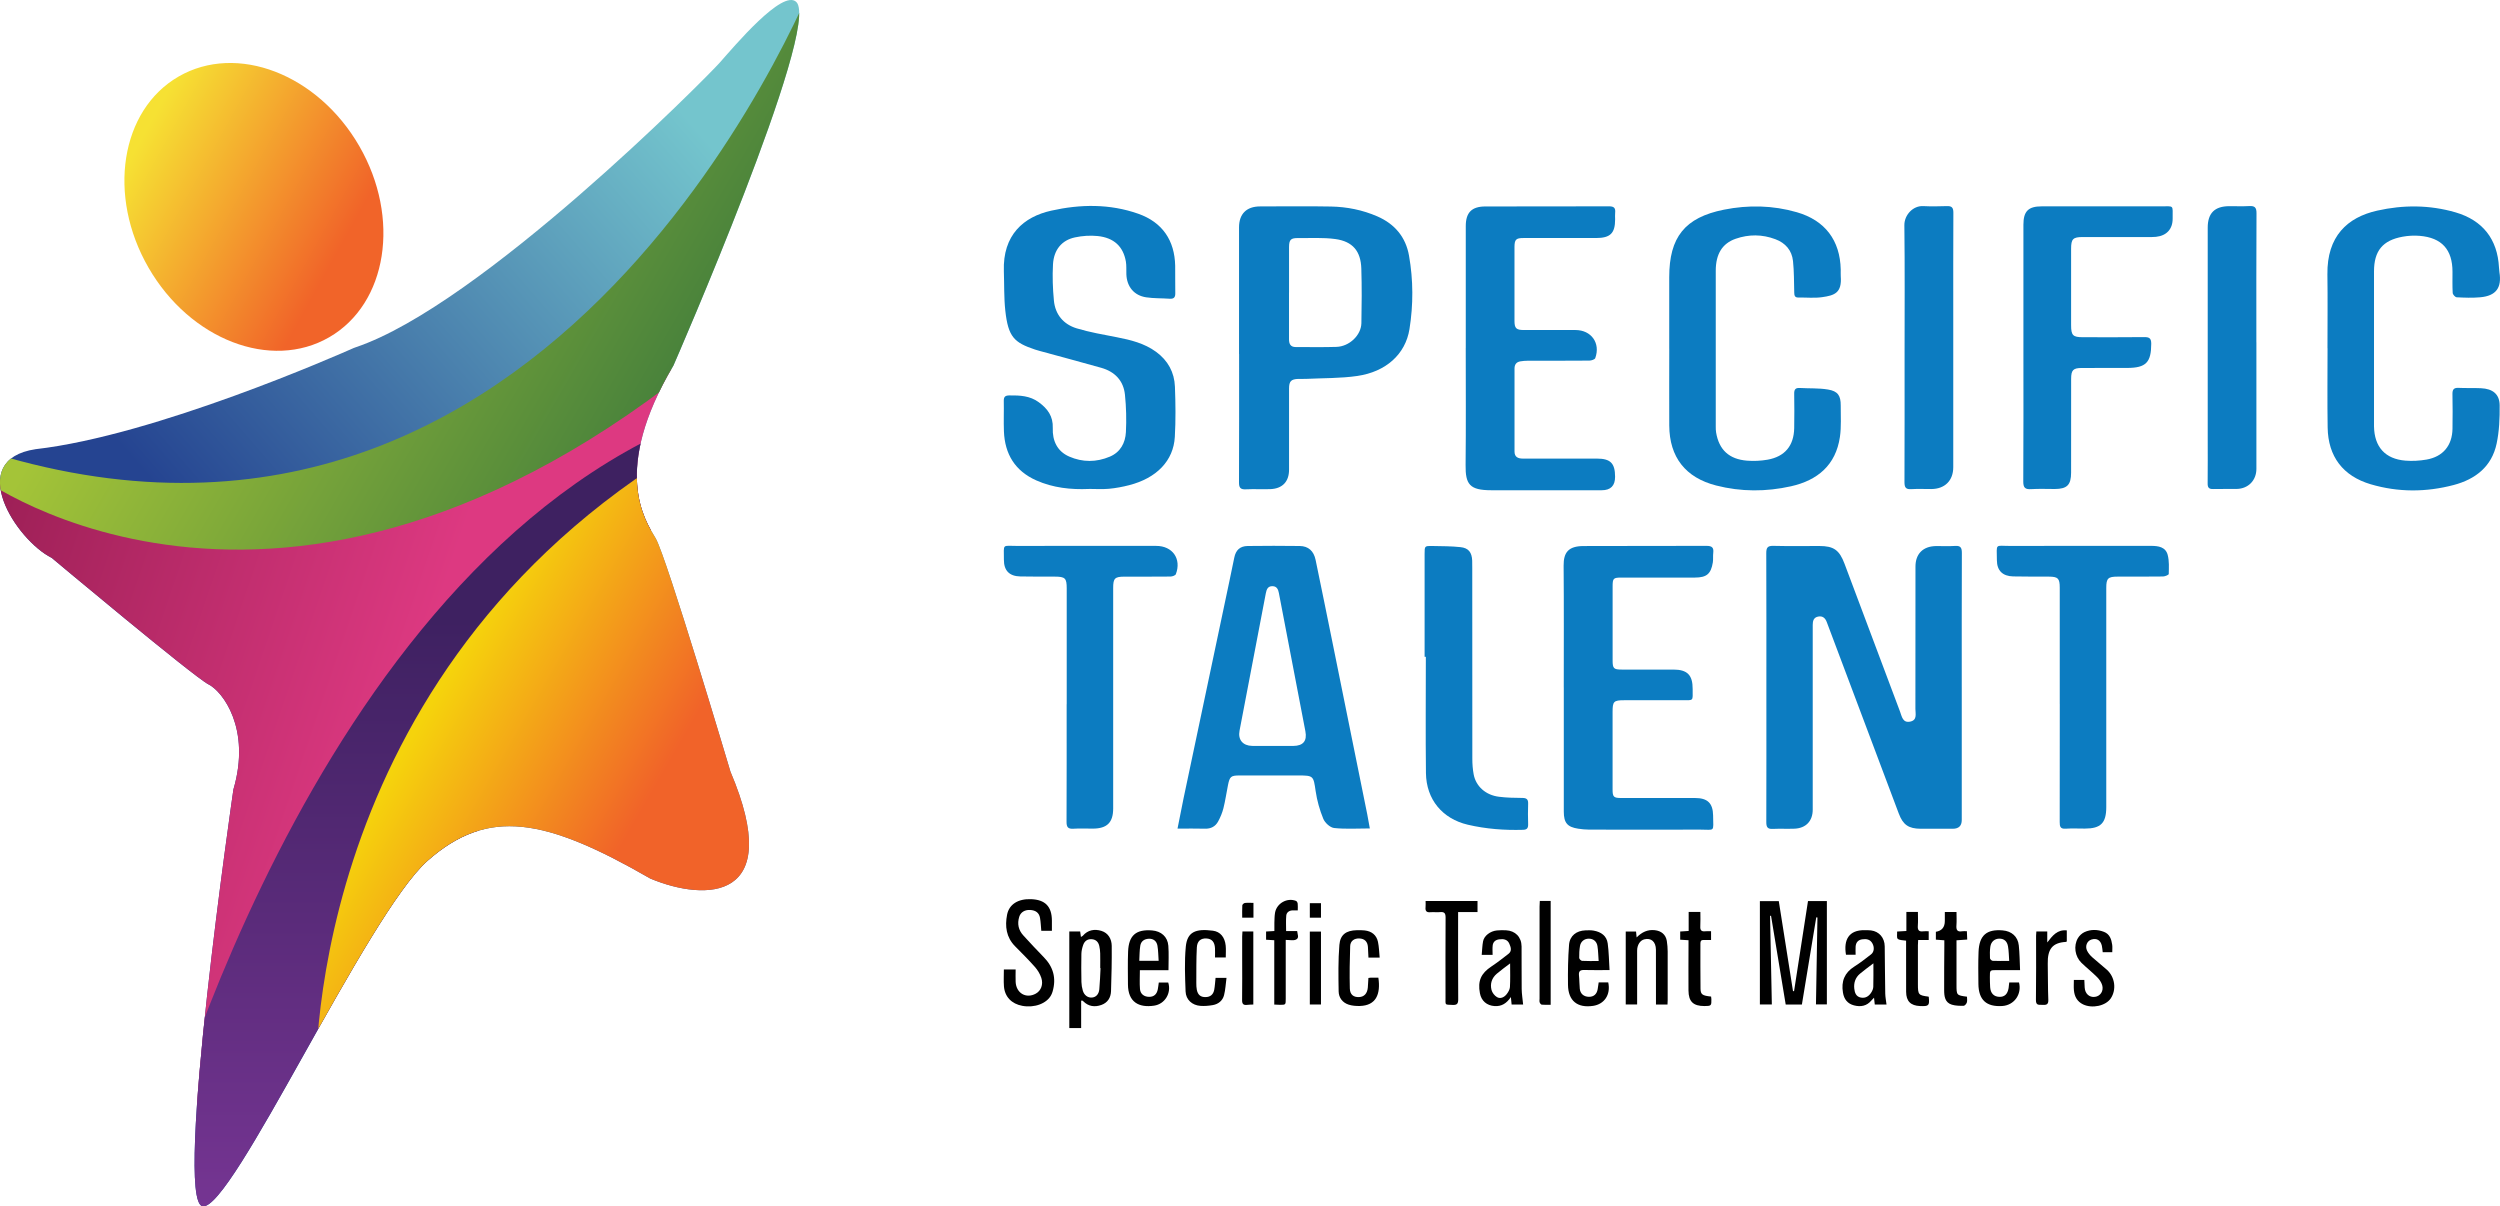<?xml version="1.0" encoding="UTF-8"?>
<svg xmlns="http://www.w3.org/2000/svg" xmlns:xlink="http://www.w3.org/1999/xlink" id="Layer_2" data-name="Layer 2" viewBox="0 0 708.74 342">
  <defs>
    <style> .cls-1 { clip-path: url(#clippath); } .cls-2 { fill: url(#linear-gradient); } .cls-2, .cls-3, .cls-4, .cls-5, .cls-6, .cls-7, .cls-8, .cls-9 { stroke-width: 0px; } .cls-3 { fill: #0c7cc1; } .cls-4 { fill: #000; } .cls-10, .cls-6 { fill: url(#linear-gradient-2); } .cls-5 { fill: url(#linear-gradient-4); } .cls-7 { fill: url(#linear-gradient-3); } .cls-8 { fill: url(#linear-gradient-5); } .cls-9 { fill: url(#linear-gradient-6); } </style>
    <linearGradient id="linear-gradient" x1="35.14" y1="37.91" x2="99.2" y2="74.89" gradientTransform="translate(40.69 -28.13) rotate(30.94) scale(.97 .99) skewX(1.89)" gradientUnits="userSpaceOnUse">
      <stop offset=".06" stop-color="#f6e133"></stop>
      <stop offset=".94" stop-color="#f16429"></stop>
    </linearGradient>
    <linearGradient id="linear-gradient-2" x1="265.64" y1="51.13" x2="-21.44" y2="300.03" gradientUnits="userSpaceOnUse">
      <stop offset=".11" stop-color="#74c5cd"></stop>
      <stop offset=".59" stop-color="#254491"></stop>
    </linearGradient>
    <clipPath id="clippath">
      <path class="cls-6" d="M225.77.58c-3.86-3.86-17.68,12.63-21.72,17.17-4.03,4.53-67.86,68.86-103.27,80.72-.18.06-.35.13-.53.2-4.08,1.81-56.2,24.79-90.15,28.67-20.2,3.03-5.56,25.76,4.55,30.81,0,0,40.4,33.84,44.45,35.86s12.12,12.63,7.07,29.8c0,0-17,116.62-8.75,118.16,8.25,1.54,46.63-82.81,63.8-97.96s33.33-12.12,63.13,5.05c15.66,6.57,38.38,6.57,22.73-30.3,0,0-18.18-61.11-21.21-66.16-3.03-5.05-12.63-19.19,5.05-48.99,0,0,41.92-95.96,34.85-103.03Z"></path>
    </clipPath>
    <linearGradient id="linear-gradient-3" x1="-17.05" y1="162.87" x2="149.2" y2="219.33" gradientUnits="userSpaceOnUse">
      <stop offset=".06" stop-color="#9e2057"></stop>
      <stop offset=".78" stop-color="#dd3981"></stop>
    </linearGradient>
    <linearGradient id="linear-gradient-4" x1="116.55" y1="123.02" x2="116.55" y2="351.81" gradientUnits="userSpaceOnUse">
      <stop offset=".23" stop-color="#3e2161"></stop>
      <stop offset=".97" stop-color="#763593"></stop>
    </linearGradient>
    <linearGradient id="linear-gradient-5" x1="55.2" y1="29.28" x2="197.24" y2="111.29" gradientUnits="userSpaceOnUse">
      <stop offset=".06" stop-color="#a4c438"></stop>
      <stop offset=".94" stop-color="#4a833b"></stop>
    </linearGradient>
    <linearGradient id="linear-gradient-6" x1="215.28" y1="262.71" x2="111.96" y2="203.05" gradientUnits="userSpaceOnUse">
      <stop offset=".38" stop-color="#f16329"></stop>
      <stop offset=".94" stop-color="#f5d30c"></stop>
    </linearGradient>
  </defs>
  <g id="Layer_1-2" data-name="Layer 1">
    <g>
      <g>
        <ellipse class="cls-2" cx="71.98" cy="58.65" rx="34.49" ry="42.68" transform="translate(-19.68 43.85) rotate(-30)"></ellipse>
        <g>
          <path class="cls-10" d="M225.77.58c-3.86-3.86-17.68,12.63-21.72,17.17-4.03,4.53-67.86,68.86-103.27,80.72-.18.06-.35.13-.53.2-4.08,1.81-56.2,24.79-90.15,28.67-20.2,3.03-5.56,25.76,4.55,30.81,0,0,40.4,33.84,44.45,35.86s12.12,12.63,7.07,29.8c0,0-17,116.62-8.75,118.16,8.25,1.54,46.63-82.81,63.8-97.96s33.33-12.12,63.13,5.05c15.66,6.57,38.38,6.57,22.73-30.3,0,0-18.18-61.11-21.21-66.16-3.03-5.05-12.63-19.19,5.05-48.99,0,0,41.92-95.96,34.85-103.03Z"></path>
          <g class="cls-1">
            <g>
              <path class="cls-7" d="M-5.91,132.11s87.38,64.14,201.52-31.82l-3.57,40.12L50.15,320.5l3.03-122.22C16.36,179.07.27,156.42-5.91,132.11Z"></path>
              <path class="cls-5" d="M41.06,340.7s39.9-166.67,145.96-217.68l5.02,14.33-123.2,214.46-27.78-11.11Z"></path>
              <g>
                <path class="cls-8" d="M-5.91,135.12s88.89,66.69,212.13-39.37l26.26-105.56S162.78,175.55,1.66,129.58l-7.57,5.53Z"></path>
                <path class="cls-9" d="M89.55,308.38s-5.05-112.63,100-178.79l38.68,120.45-30.6,13.9-108.08,44.45Z"></path>
              </g>
            </g>
          </g>
        </g>
      </g>
      <g>
        <g>
          <path class="cls-3" d="M556.15,194.85c0,12.54,0,25.08,0,37.62q0,2.48-2.56,2.48c-3.03,0-6.07.02-9.1,0-3.43-.03-4.99-1.11-6.2-4.33-6.2-16.47-12.39-32.95-18.59-49.43-.6-1.61-1.22-3.21-1.81-4.81-.43-1.16-1.17-1.84-2.47-1.58-1.27.26-1.52,1.23-1.52,2.35,0,6.76,0,13.51,0,20.27,0,10.71,0,21.42,0,32.12,0,3.21-1.92,5.25-5.16,5.39-2.06.08-4.13-.04-6.18.06-1.48.08-1.82-.53-1.82-1.9.04-12.43.02-24.85.02-37.28,0-13,.02-26-.03-38.99,0-1.53.35-2.11,2-2.07,4.35.11,8.7.04,13.05.04,4.08,0,5.68,1.15,7.14,5.04,5.23,13.97,10.47,27.94,15.73,41.9.52,1.38.76,3.33,2.95,2.83,1.98-.45,1.41-2.24,1.41-3.58.03-13.46.02-26.91.02-40.37,0-3.57,2.11-5.72,5.74-5.8,1.83-.04,3.67.09,5.49-.04,1.56-.11,1.92.5,1.92,1.97-.05,12.71-.03,25.42-.03,38.14Z"></path>
          <path class="cls-3" d="M388.34,234.86c-3.51,0-6.84.23-10.11-.12-1.14-.12-2.61-1.47-3.08-2.61-1.03-2.5-1.78-5.18-2.17-7.86-.63-4.3-.58-4.43-4.91-4.43-5.55,0-11.11,0-16.66,0-2.44,0-2.79.3-3.28,2.73-.44,2.18-.75,4.39-1.29,6.55-.33,1.31-.87,2.6-1.52,3.79-.77,1.39-2.03,2.07-3.7,2.02-2.51-.07-5.01-.02-7.8-.02.6-2.98,1.12-5.75,1.7-8.52,4.33-20.54,8.67-41.09,13.01-61.63.47-2.23.93-4.47,1.39-6.7.43-2.11,1.62-3.24,3.79-3.27,4.92-.06,9.85-.07,14.77,0,2.43.03,3.96,1.4,4.49,3.95,1.63,7.82,3.21,15.65,4.8,23.47,3.29,16.21,6.57,32.43,9.84,48.64.26,1.27.46,2.55.73,4ZM360.8,211.47c1.95,0,3.89.02,5.84,0,2.82-.03,3.96-1.42,3.43-4.17-2.5-13.06-5-26.11-7.51-39.17-.19-1-.56-1.93-1.8-1.95-1.32-.03-1.68.87-1.9,1.99-2.48,13-4.98,26-7.46,39-.48,2.54.93,4.23,3.56,4.29,1.95.05,3.89,0,5.84.01Z"></path>
          <path class="cls-3" d="M443.32,194.9c0-11.51.06-23.02-.04-34.53-.03-3.73,1.32-5.55,5.64-5.57,11.62-.06,23.25,0,34.87-.05,1.53,0,2.09.47,1.91,1.96-.11.9.02,1.84-.12,2.74-.54,3.26-1.75,4.28-5.09,4.29-6.93.02-13.86,0-20.79,0-2.34,0-2.53.2-2.53,2.57,0,6.99,0,13.97,0,20.96,0,2.24.32,2.55,2.61,2.55,4.87,0,9.73,0,14.6,0,3.96,0,5.5,1.54,5.48,5.52-.01,3.55.44,3.16-3.24,3.17-5.38.02-10.77,0-16.15,0-3.01,0-3.31.34-3.31,3.35,0,7.33,0,14.66,0,21.99,0,2.06.32,2.38,2.41,2.38,6.99,0,13.97,0,20.96,0,3.51,0,5.08,1.42,5.13,4.97.06,4.86.6,3.97-3.75,3.99-10.48.04-20.96.02-31.44,0-1.02,0-2.05-.11-3.06-.26-3.07-.47-4.08-1.65-4.08-4.84-.02-11.74,0-23.48,0-35.22Z"></path>
          <path class="cls-3" d="M583.93,199.57c0-10.99,0-21.98,0-32.97,0-2.63-.48-3.11-3.07-3.13-3.38-.02-6.75.02-10.13-.06-2.99-.07-4.6-1.63-4.62-4.59-.03-4.94-.65-4.03,3.86-4.05,13.28-.04,26.56-.01,39.84-.02,2.05,0,4.12.29,4.72,2.55.46,1.72.34,3.61.3,5.42,0,.26-1.05.7-1.61.71-4.29.06-8.59.03-12.88.04-2.73,0-3.22.49-3.22,3.19,0,20.72,0,41.44,0,62.16,0,4.51-1.57,6.08-6.06,6.08-1.83,0-3.67-.09-5.49.03-1.52.1-1.65-.68-1.65-1.88.03-10.88.02-21.75.02-32.63,0-.29,0-.57,0-.86Z"></path>
          <path class="cls-3" d="M302.41,199.64c0-10.94,0-21.87,0-32.81,0-2.93-.43-3.35-3.39-3.36-3.26-.01-6.53.02-9.79-.05-3.09-.07-4.64-1.66-4.63-4.74.02-4.68-.65-3.9,3.84-3.91,13.11-.04,26.23-.02,39.34-.01,4.63,0,7.22,3.67,5.57,8.01-.14.37-.99.67-1.52.68-4.35.05-8.7.02-13.06.03-2.73,0-3.19.47-3.19,3.19,0,20.84,0,41.69,0,62.53,0,3.99-1.74,5.7-5.78,5.71-1.83,0-3.67-.09-5.5.03-1.54.1-1.95-.48-1.94-1.97.05-11.11.03-22.22.03-33.33Z"></path>
          <path class="cls-3" d="M403.87,186.2c0-9.73,0-19.47,0-29.2,0-2.22,0-2.26,2.3-2.21,2.62.05,5.26.04,7.87.32,2.29.24,3.23,1.49,3.32,3.83.03.74.02,1.49.02,2.23,0,17.98,0,35.96.02,53.94,0,1.48.11,2.98.38,4.43.64,3.4,3.42,5.88,7.19,6.34,2.15.27,4.33.32,6.5.33,1.21,0,1.8.29,1.75,1.63-.08,1.94-.05,3.89,0,5.84.02,1.05-.28,1.54-1.45,1.57-5.28.15-10.51-.24-15.66-1.45-7.2-1.69-11.77-7.16-11.86-14.64-.13-10.98-.03-21.97-.03-32.96-.1,0-.21,0-.31,0Z"></path>
        </g>
        <g>
          <path class="cls-3" d="M308.7,138.62c-5.14.23-10.16-.32-14.92-2.43-6.02-2.68-8.92-7.45-9.17-13.91-.11-2.86.02-5.73-.04-8.59-.03-1.2.4-1.58,1.59-1.59,2.95-.03,5.82.08,8.34,1.94,2.49,1.83,4.08,3.96,3.96,7.3-.13,3.54,1.2,6.59,4.67,8.1,3.79,1.65,7.69,1.63,11.5.02,3.01-1.27,4.4-3.9,4.56-6.95.18-3.53.09-7.1-.27-10.61-.41-3.98-2.87-6.53-6.7-7.62-5.82-1.65-11.68-3.2-17.51-4.8-.44-.12-.88-.24-1.31-.39-5.84-1.97-7.58-3.5-8.4-11.03-.4-3.68-.28-7.42-.41-11.13-.37-10.37,5.65-15.48,13.44-17.21,8.28-1.85,16.58-1.97,24.67.88,6.83,2.41,10.31,7.54,10.46,14.76.05,2.58-.03,5.15.03,7.73.03,1.18-.37,1.68-1.59,1.6-2.22-.16-4.47-.07-6.66-.4-3.46-.52-5.5-3.04-5.62-6.56-.04-1.2.06-2.43-.14-3.6-.75-4.24-3.36-6.72-7.97-7.21-2.12-.22-4.37-.07-6.46.38-3.73.79-6,3.51-6.23,7.64-.19,3.41-.07,6.87.26,10.27.37,3.96,2.72,6.75,6.47,7.88,3.7,1.12,7.54,1.77,11.34,2.51,3.95.77,7.82,1.71,11.15,4.14,3.37,2.46,5.2,5.82,5.35,9.91.18,4.73.24,9.48-.03,14.2-.38,6.78-5.16,11.7-12.96,13.7-1.87.48-3.8.84-5.72,1.02-1.87.17-3.78.04-5.67.04Z"></path>
          <path class="cls-3" d="M351.26,100.35c0-11.97,0-23.93,0-35.9,0-3.81,2.13-5.93,5.97-5.93,6.7,0,13.4-.1,20.1.03,4.53.09,8.95.97,13.15,2.8,4.95,2.16,8.05,5.89,8.97,11.13,1.22,6.91,1.23,13.94.13,20.82-1.15,7.18-6.74,12.11-14.77,13.28-4.78.7-9.67.59-14.52.83-.74.04-1.49-.01-2.23.01-2.03.07-2.62.66-2.62,2.72,0,7.67,0,15.34,0,23.02,0,3.42-1.91,5.4-5.38,5.51-2.29.07-4.58-.06-6.87.05-1.52.08-1.95-.46-1.94-1.96.05-12.14.03-24.28.03-36.41ZM365.43,82.93c0,4.41,0,8.82,0,13.23,0,1.33.4,2.23,1.94,2.23,3.84-.02,7.68.08,11.51-.05,3.66-.12,7-3.3,7.07-6.73.1-5.15.14-10.31-.02-15.46-.15-4.94-2.43-7.7-7.35-8.38-3.49-.48-7.08-.24-10.62-.28-2.03-.02-2.51.48-2.52,2.55-.02,4.29,0,8.59,0,12.88Z"></path>
          <path class="cls-3" d="M659.83,98.75c0-6.98.08-13.97-.02-20.95-.15-10.83,5.66-16.19,14.13-18.09,7.39-1.66,14.85-1.64,22.18.49,7.73,2.25,11.92,7.63,12.33,15.63.02.46.06.91.13,1.36.71,4.39-.97,6.69-5.44,7.09-2.22.2-4.47.12-6.69,0-.41-.02-1.09-.77-1.12-1.22-.12-2-.05-4-.06-6.01,0-6.3-3.05-9.68-9.33-10.19-1.58-.13-3.21-.04-4.77.24-5.69,1.03-8.14,4-8.15,9.82-.02,13.28,0,26.57,0,39.85,0,1.37-.02,2.75,0,4.12.1,5.81,3.16,9.24,8.92,9.7,1.97.16,4.02.04,5.97-.3,4.67-.82,7.28-3.98,7.36-8.73.05-3.26.06-6.53-.01-9.79-.03-1.31.34-1.88,1.74-1.81,2.11.1,4.24,0,6.35.1,3.33.15,5.26,1.68,5.29,4.83.04,3.63-.11,7.35-.86,10.88-1.37,6.5-6.02,10.11-12.18,11.73-7.82,2.06-15.72,2.09-23.51-.21-7.88-2.33-12.08-7.88-12.21-16.06-.12-7.5-.03-15-.03-22.5h-.02Z"></path>
          <path class="cls-3" d="M473.22,98.84c0-6.76,0-13.51,0-20.27,0-11.33,4.42-16.91,15.52-19.13,6.91-1.38,13.86-1.24,20.67.73,7.98,2.31,12.26,7.97,12.43,16.26.01.63-.03,1.26.01,1.89.36,4.71-1.74,5.43-5.32,5.93-2.19.31-4.46.06-6.69.1-1.07.02-1.16-.62-1.18-1.45-.08-2.97-.04-5.95-.35-8.9-.32-3.03-2.14-5.12-5.01-6.19-3.73-1.4-7.51-1.42-11.25-.12-3.81,1.33-5.64,4.35-5.64,9.06-.01,14.71,0,29.43,0,44.14,0,.57,0,1.15.1,1.71.82,4.92,3.68,7.6,8.8,8,1.92.15,3.9.05,5.79-.28,4.9-.87,7.45-3.96,7.55-8.92.06-3.26.05-6.53,0-9.79-.02-1.16.34-1.69,1.56-1.62,2.67.16,5.39,0,8.02.44,2.81.46,3.63,1.74,3.61,4.54-.02,2.97.2,5.99-.23,8.91-1.17,7.97-6.33,12.29-13.87,13.98-7.06,1.58-14.17,1.58-21.21-.22-8.7-2.23-13.24-8.03-13.3-16.98-.04-7.27,0-14.54,0-21.81Z"></path>
          <path class="cls-3" d="M415.54,98.63c0-11.51,0-23.02,0-34.53,0-3.84,1.67-5.56,5.56-5.57,11.68-.03,23.36.01,35.05-.04,1.39,0,1.88.46,1.74,1.79-.07.62-.01,1.26-.01,1.89,0,3.97-1.36,5.3-5.4,5.31-6.87,0-13.74,0-20.62,0-2.07,0-2.5.43-2.51,2.54-.01,6.99-.01,13.97,0,20.96,0,2.1.51,2.58,2.68,2.58,4.87,0,9.73,0,14.6,0,4.5,0,7.16,3.72,5.62,7.96-.14.39-1.09.7-1.66.71-5.84.05-11.68.03-17.52.04-.68,0-1.37.06-2.04.17-1.13.18-1.67.89-1.67,2.03,0,7.85,0,15.69,0,23.54,0,1.56.98,2,2.4,2,6.99-.02,13.97-.01,20.96,0,3.84,0,5.14,1.31,5.15,5.15q.01,3.82-3.79,3.82c-10.42,0-20.84,0-31.27,0-6.2,0-7.38-1.65-7.32-7.18.12-11.05.04-22.1.04-33.16Z"></path>
          <path class="cls-3" d="M573.63,99.93c0-12.08,0-24.16,0-36.24,0-3.79,1.38-5.19,5.17-5.19,11.22,0,22.44-.02,33.66,0,4.02,0,3.44-.53,3.48,3.43.03,2.99-1.7,4.89-4.71,5.21-.74.08-1.49.06-2.23.06-6.18,0-12.37,0-18.55,0-2.76,0-3.3.54-3.3,3.33,0,7.21,0,14.43,0,21.64,0,2.92.51,3.43,3.36,3.43,5.78,0,11.56.04,17.35-.03,1.45-.02,2.02.32,2.01,1.9-.02,5.27-1.48,6.82-6.79,6.84-4.29.02-8.59,0-12.88.01-2.45.01-3.03.58-3.04,3.05-.02,8.87,0,17.75-.01,26.62,0,3.49-1.14,4.62-4.61,4.64-2.23,0-4.47-.1-6.7.04-1.7.11-2.26-.38-2.25-2.17.08-12.19.04-24.39.04-36.58Z"></path>
          <path class="cls-3" d="M639.68,97.03c0,11.97,0,23.94,0,35.9,0,3.24-2.29,5.61-5.55,5.68-2.23.05-4.47-.04-6.7.03-1.22.04-1.59-.43-1.57-1.61.05-4.29.02-8.59.02-12.88,0-19.87,0-39.74,0-59.61,0-4.11,1.96-6.07,6.1-6.09,1.89-.01,3.78.08,5.67-.03,1.55-.09,2.07.39,2.06,2.02-.07,12.2-.04,24.39-.04,36.59Z"></path>
          <path class="cls-3" d="M539.94,100.12c0-12.08.09-24.17-.06-36.25-.04-2.92,2.46-5.59,5.33-5.44,2.23.11,4.47.08,6.7,0,1.42-.06,1.87.44,1.86,1.87-.05,9.85-.03,19.7-.03,29.55,0,14.2,0,28.4,0,42.6,0,3.8-2.39,6.17-6.22,6.19-1.89.01-3.79-.09-5.67.03-1.53.1-1.94-.45-1.94-1.95.05-12.2.03-24.39.03-36.59Z"></path>
        </g>
        <g>
          <path class="cls-4" d="M514.9,260.08c-1.35,8.21-2.71,16.42-4.07,24.7h-4.59c-1.39-8.41-2.77-16.79-4.16-25.17-.09.01-.18.02-.27.04.17,8.35.34,16.71.5,25.12h-3.39v-29.31h5.36c1.34,8.5,2.68,17.01,4.03,25.52.1,0,.2,0,.3.01,1.31-8.49,2.63-16.97,3.95-25.54h5.35v29.3h-3.09c.14-8.27.28-16.46.42-24.65-.11,0-.23-.02-.34-.03Z"></path>
          <path class="cls-4" d="M284.6,274.84h3.33c0,1.18-.05,2.35,0,3.51.15,3.23,2.99,4.86,5.73,3.33,1.44-.8,2.17-2.55,1.55-4.46-.37-1.12-1.04-2.22-1.83-3.11-1.79-2.03-3.73-3.94-5.63-5.87-2.49-2.53-2.88-5.64-2.25-8.9.57-2.99,3.15-4.57,6.81-4.43,4.01.15,5.88,2.08,5.9,6.09,0,.92,0,1.83,0,2.87h-3.01c-.12-1.25-.15-2.47-.36-3.66-.25-1.44-1.24-2.16-2.8-2.24-1.48-.08-2.68.61-3.09,1.93-.62,1.99-.23,3.81,1.21,5.35,1.88,2.02,3.72,4.07,5.66,6.02,2.79,2.8,3.69,6.04,2.58,9.84-.1.33-.23.66-.39.97-1.25,2.41-4.72,3.71-8.19,3.07-3.04-.56-4.99-2.57-5.21-5.56-.11-1.52-.02-3.05-.02-4.74Z"></path>
          <path class="cls-4" d="M303.13,264.06h3.09c.07.51.14.97.22,1.56.23-.14.42-.21.54-.34,1.44-1.68,3.35-1.96,5.26-1.38,1.95.6,2.91,2.3,2.93,4.26.04,4.28-.06,8.56-.2,12.83-.06,1.84-.96,3.29-2.77,3.92-1.86.65-3.61.43-5.08-1.04-.09-.09-.2-.16-.31-.23-.03-.02-.08.01-.31.06v7.76h-3.36v-27.39ZM312,274.47s-.06,0-.09,0c0-1.4.03-2.8-.01-4.19-.02-.69-.1-1.39-.25-2.07-.25-1.12-.91-1.86-2.14-1.95-1.23-.09-2.03.53-2.42,1.6-.29.81-.5,1.69-.52,2.54-.06,2.66-.04,5.33.01,7.99.02.82.16,1.66.39,2.44.39,1.33,1.44,2.07,2.6,1.97,1.11-.09,1.94-.9,2.08-2.33.19-2,.24-4,.35-6.01Z"></path>
          <path class="cls-4" d="M534.81,284.78h-3.32c-.07-.63-.13-1.17-.21-1.93-.33.34-.53.53-.71.74-1.33,1.62-3.06,1.93-4.97,1.43-1.83-.48-2.82-1.73-3.13-3.62-.53-3.19.44-5.63,3.22-7.38,1.66-1.05,3.21-2.26,4.76-3.47.86-.67.98-1.98.38-3.08-.65-1.2-1.74-1.35-2.94-1.17-1.16.18-1.75.92-1.83,2.06-.05.73,0,1.47,0,2.31h-2.73c-.72-4.24.81-7.03,5.27-6.97.61,0,1.23,0,1.83.07,2.3.29,3.85,2.08,3.88,4.52.06,4.46.07,8.91.15,13.37.02,1.02.23,2.03.36,3.12ZM531.1,273.1c-1.41,1.08-2.65,1.97-3.81,2.95-1.3,1.09-1.79,2.57-1.61,4.23.13,1.17.51,2.28,1.88,2.53,1.33.25,2.29-.41,2.96-1.48.29-.47.54-1.05.55-1.58.06-2.13.03-4.25.03-6.64Z"></path>
          <path class="cls-4" d="M420.06,270.7c.13-1.38.15-2.65.39-3.87.3-1.54,2.03-2.86,3.88-3.05.87-.09,1.75-.09,2.62-.05,2.63.13,4.38,1.91,4.41,4.56.04,4.02-.02,8.05.03,12.07.02,1.45.27,2.91.41,4.42h-3.26c-.06-.66-.12-1.24-.21-2.12-1.22,1.8-2.64,2.69-4.62,2.56-2.2-.15-3.75-1.46-4.16-3.64-.66-3.5.3-5.63,3.26-7.59,1.67-1.11,3.25-2.35,4.84-3.58,1.07-.83.64-1.93.24-2.87-.53-1.24-1.67-1.41-2.89-1.24-1.03.14-1.72.72-1.83,1.75-.1.85-.02,1.72-.02,2.66h-3.08ZM428.1,273.13c-1.37,1.05-2.62,1.93-3.77,2.92-1.42,1.21-1.94,2.85-1.49,4.61.2.77.86,1.62,1.55,2.02.96.56,2.01.06,2.68-.76.47-.58.94-1.36.99-2.07.13-2.16.05-4.33.05-6.73Z"></path>
          <path class="cls-4" d="M464.12,284.77h-3.23v-20.69h2.92c.05.53.1.99.17,1.68,1.5-1.52,3.12-2.28,5.14-2.06,1.83.2,3.12,1.23,3.42,3.06.16.99.23,2,.24,3,.02,4.59.01,9.19,0,13.78,0,.38-.03.77-.05,1.24h-3.27c0-.56,0-1.03,0-1.5,0-4.68.02-9.36-.01-14.04-.02-2.28-1.36-3.43-3.3-2.94-1.19.3-2.02,1.57-2.03,3.19-.01,4.59,0,9.19,0,13.78,0,.47,0,.95,0,1.51Z"></path>
          <path class="cls-4" d="M569.61,278.52h2.77c.85,3.35-1.36,6.46-4.75,6.68-4.5.29-6.72-1.74-6.76-6.27-.03-3.02-.08-6.04.04-9.06.18-4.69,2.27-6.5,6.85-6.11,2.53.21,4.3,1.76,4.56,4.26.24,2.25.25,4.52.36,7-2.32,0-4.44,0-6.57,0-2,0-2,0-1.99,1.96,0,.96.02,1.93.08,2.89.11,1.71,1.04,2.67,2.58,2.73,1.48.06,2.36-.75,2.65-2.48.08-.51.12-1.02.18-1.6ZM569.6,272.43c-.11-1.51-.11-2.82-.33-4.09-.25-1.52-1.13-2.23-2.45-2.24-1.32,0-2.37.85-2.57,2.3-.15,1.07-.15,2.17-.1,3.25.01.27.48.72.76.74,1.47.07,2.94.03,4.69.03Z"></path>
          <path class="cls-4" d="M331.26,275.05h-8.11c0,1.9-.11,3.64.03,5.36.12,1.43,1.22,2.2,2.65,2.19,1.3-.01,2.12-.72,2.4-2.13.12-.6.18-1.21.28-1.92h2.68c.94,2.92-.9,6.09-4.01,6.55-4.31.64-7.39-1-7.41-6.02-.01-3.1-.08-6.21.04-9.31.18-4.59,2.24-6.36,6.8-6,2.57.2,4.41,1.79,4.61,4.35.17,2.24.04,4.51.04,6.94ZM328.47,272.37c-.11-1.52-.11-2.92-.34-4.27-.23-1.33-1.17-2.01-2.4-1.97-1.28.04-2.24.67-2.46,1.94-.23,1.39-.2,2.82-.29,4.31h5.49Z"></path>
          <path class="cls-4" d="M453.23,278.5h2.7c.77,3.59-1.2,6.2-4.29,6.66-4.46.66-7.06-1.44-7.12-5.94-.05-3.79,0-7.61.3-11.39.2-2.55,2.1-3.99,4.65-4.08.78-.03,1.59-.06,2.35.08,2.06.37,3.67,1.46,3.96,3.63.33,2.44.35,4.92.52,7.55-2.57,0-4.84.05-7.1-.02-1.17-.04-1.7.28-1.57,1.53.14,1.26.1,2.53.23,3.79.15,1.43,1.14,2.25,2.57,2.28,1.37.03,2.26-.74,2.5-2.16.1-.6.18-1.21.29-1.94ZM453.21,272.43c-.12-1.57-.13-2.92-.34-4.23-.22-1.36-1.21-2.1-2.46-2.09-1.24,0-2.27.78-2.49,2.08-.19,1.11-.24,2.25-.22,3.38,0,.3.51.81.81.83,1.47.09,2.95.04,4.7.04Z"></path>
          <path class="cls-4" d="M404.15,255.43h14.72v3.13h-5.5v1.62c0,7.7-.03,15.39.03,23.09,0,1.25-.3,1.69-1.6,1.62-2.27-.12-2,.19-2-2.09-.01-7.57-.03-15.13.02-22.7,0-1.23-.37-1.63-1.56-1.52-.91.09-1.84-.05-2.75.03-1.14.11-1.48-.39-1.37-1.44.06-.55.01-1.12.01-1.76Z"></path>
          <path class="cls-4" d="M598.83,269.95h-2.72c-.09-.68-.11-1.29-.25-1.87-.37-1.56-1.49-2.19-2.96-1.72-1.22.39-1.85,1.84-1.23,3.14.33.69.86,1.32,1.43,1.84,1.36,1.23,2.82,2.35,4.19,3.58,2.31,2.08,2.77,5.62,1.11,8.11-1.42,2.13-5.27,2.96-7.86,1.71-1.67-.81-2.42-2.22-2.59-3.97-.09-.95-.02-1.91-.02-2.96h2.97c.03.71.05,1.43.1,2.16.11,1.75,1.32,2.84,2.9,2.64,1.54-.19,2.55-1.67,2.06-3.33-.25-.83-.81-1.65-1.44-2.27-1.42-1.42-3.01-2.67-4.45-4.07-1.84-1.8-2.28-4.8-.98-7,.42-.7,1.14-1.37,1.89-1.71,1.78-.8,3.67-.75,5.49-.05,1.65.64,2.11,2.11,2.33,3.67.09.64.02,1.3.02,2.11Z"></path>
          <path class="cls-4" d="M391.13,271.48h-3.18c-.05-1.04-.08-2.04-.15-3.03-.11-1.51-.94-2.33-2.4-2.4-1.45-.07-2.57.68-2.63,2.15-.14,4.01-.2,8.03-.1,12.03.05,1.77,1.07,2.5,2.61,2.44,1.45-.06,2.33-1,2.49-2.68.08-.9.11-1.81.17-2.74.27-.04.44-.08.6-.08.74,0,1.48,0,2.22,0,.7,4.73-.69,7.88-5.21,8.02-1.07.03-2.21-.05-3.22-.38-1.74-.56-2.8-1.98-2.83-3.74-.07-4.4-.15-8.81.21-13.19.24-2.95,1.96-4.1,4.92-4.17.74-.02,1.49-.02,2.23.06,1.99.22,3.37,1.29,3.79,3.25.3,1.42.33,2.91.48,4.46Z"></path>
          <path class="cls-4" d="M344.59,277.22h3.12c-.23,1.7-.3,3.36-.7,4.92-.4,1.53-1.59,2.52-3.18,2.8-1.15.2-2.35.31-3.51.22-2.35-.17-4.13-1.74-4.21-4.09-.16-4.23-.34-8.5.06-12.7.4-4.12,2.7-5.18,7.69-4.52,2.12.28,3.38,1.86,3.62,4.23.11,1.08.02,2.18.02,3.36h-3.05c0-.86.04-1.72,0-2.58-.09-1.83-.89-2.73-2.45-2.81-1.56-.08-2.6.7-2.7,2.54-.18,3.36-.13,6.73-.15,10.1,0,.65.02,1.32.15,1.95.31,1.44,1.1,2.05,2.47,2.03,1.32-.01,2.2-.7,2.46-2.08.2-1.07.25-2.16.38-3.38Z"></path>
          <path class="cls-4" d="M361.27,266.55c-.91-.06-1.6-.1-2.34-.14v-2.33c.77-.05,1.45-.09,2.35-.14,0-.79-.02-1.56,0-2.33.04-.96.03-1.93.19-2.87.47-2.67,3.45-4.33,5.94-3.34.24.09.45.5.48.78.07.6.02,1.21.02,1.91-.59,0-1.06-.02-1.52,0-.95.05-1.66.59-1.74,1.48-.13,1.41-.04,2.85-.04,4.39h3.13c.08.94.71,1.98-.4,2.44-.75.31-1.72.06-2.84.06v1.6c0,5.03,0,10.06,0,15.09,0,1.72,0,1.72-1.71,1.71-.47,0-.94-.04-1.54-.07v-18.24Z"></path>
          <path class="cls-4" d="M551.22,266.57c-.91-.07-1.63-.12-2.41-.18v-2.23q2.54-.41,2.54-3.07v-2.55h3.31c0,1.28.08,2.55-.02,3.79-.1,1.26.21,1.94,1.63,1.68.38-.07.78-.01,1.33-.01.03.78.07,1.49.1,2.36-1.03.07-1.96.13-3.04.21v3.05c0,3.2,0,6.39,0,9.59,0,2.94.02,2.96,2.97,3.35,0,.54.12,1.13-.04,1.64-.12.38-.58.93-.9.94-1.12.02-2.3,0-3.36-.32-1.96-.6-2.16-2.37-2.17-4.07-.03-4.2.03-8.4.05-12.6,0-.48,0-.95,0-1.57Z"></path>
          <path class="cls-4" d="M546.78,266.48h-2.99c-.03.57-.07,1.04-.07,1.5,0,3.68,0,7.35,0,11.03,0,2.99.15,3.16,3,3.53.03.03.08.06.08.1.24,2.47.04,2.67-2.47,2.57-2.66-.11-3.93-1.36-3.95-4.03-.03-4.38,0-8.75-.01-13.13,0-.47,0-.94,0-1.38-.91-.16-1.85-.08-2.36-.51-.36-.3-.14-1.29-.19-2.07.91-.06,1.67-.1,2.63-.16v-5.41h3.27c0,1.31.08,2.61-.02,3.9-.1,1.25.29,1.79,1.58,1.6.46-.07.94-.01,1.5-.01v2.47Z"></path>
          <path class="cls-4" d="M478.68,266.55c-.89-.06-1.57-.1-2.35-.15v-2.32c.77-.05,1.49-.1,2.4-.16v-5.4h3.32c0,1.43.06,2.77-.02,4.11-.07,1.11.35,1.51,1.43,1.38.51-.06,1.03-.01,1.62-.01v2.48c-.73,0-1.42.02-2.1,0-.68-.03-.92.28-.92.93.01,4.28-.03,8.57.03,12.85.02,1.69.52,2,3,2.26.03.23.07.48.08.73.04,1.87-.04,1.95-1.96,1.96-3.18,0-4.5-1.25-4.53-4.41-.03-4.24,0-8.48.01-12.72,0-.47,0-.95,0-1.53Z"></path>
          <path class="cls-4" d="M436.53,255.41h3.08v29.44c-.82,0-1.68.05-2.52-.03-.23-.02-.51-.39-.6-.66-.11-.32-.03-.69-.03-1.04,0-8.71,0-17.41,0-26.12,0-.51.04-1.03.07-1.58Z"></path>
          <path class="cls-4" d="M577.31,264.07h3.08v3.11c1.47-1.86,2.77-3.7,5.54-3.42v3.14c-.13.06-.2.13-.28.13-3.77.23-5.21,2-5.12,6.19.07,3.41.02,6.81.16,10.22.06,1.38-.59,1.5-1.65,1.43-.92-.06-1.88.29-1.86-1.35.09-6.07.04-12.15.04-18.22,0-.38.05-.77.08-1.24Z"></path>
          <path class="cls-4" d="M374.49,284.77h-3.16v-20.67h3.16v20.67Z"></path>
          <path class="cls-4" d="M352.23,264.06h3.08v20.72c-.57.03-1.17.02-1.76.1-1.07.13-1.44-.27-1.42-1.38.06-4.07.02-8.14.02-12.21,0-1.93,0-3.85,0-5.78,0-.47.05-.94.08-1.45Z"></path>
          <path class="cls-4" d="M371.33,256.05h3.16v4.11h-3.16v-4.11Z"></path>
          <path class="cls-4" d="M355.35,255.96v4.2h-3.19c0-1.18-.04-2.35.03-3.51.02-.24.45-.63.72-.66.77-.09,1.55-.03,2.43-.03Z"></path>
        </g>
      </g>
    </g>
  </g>
</svg>
